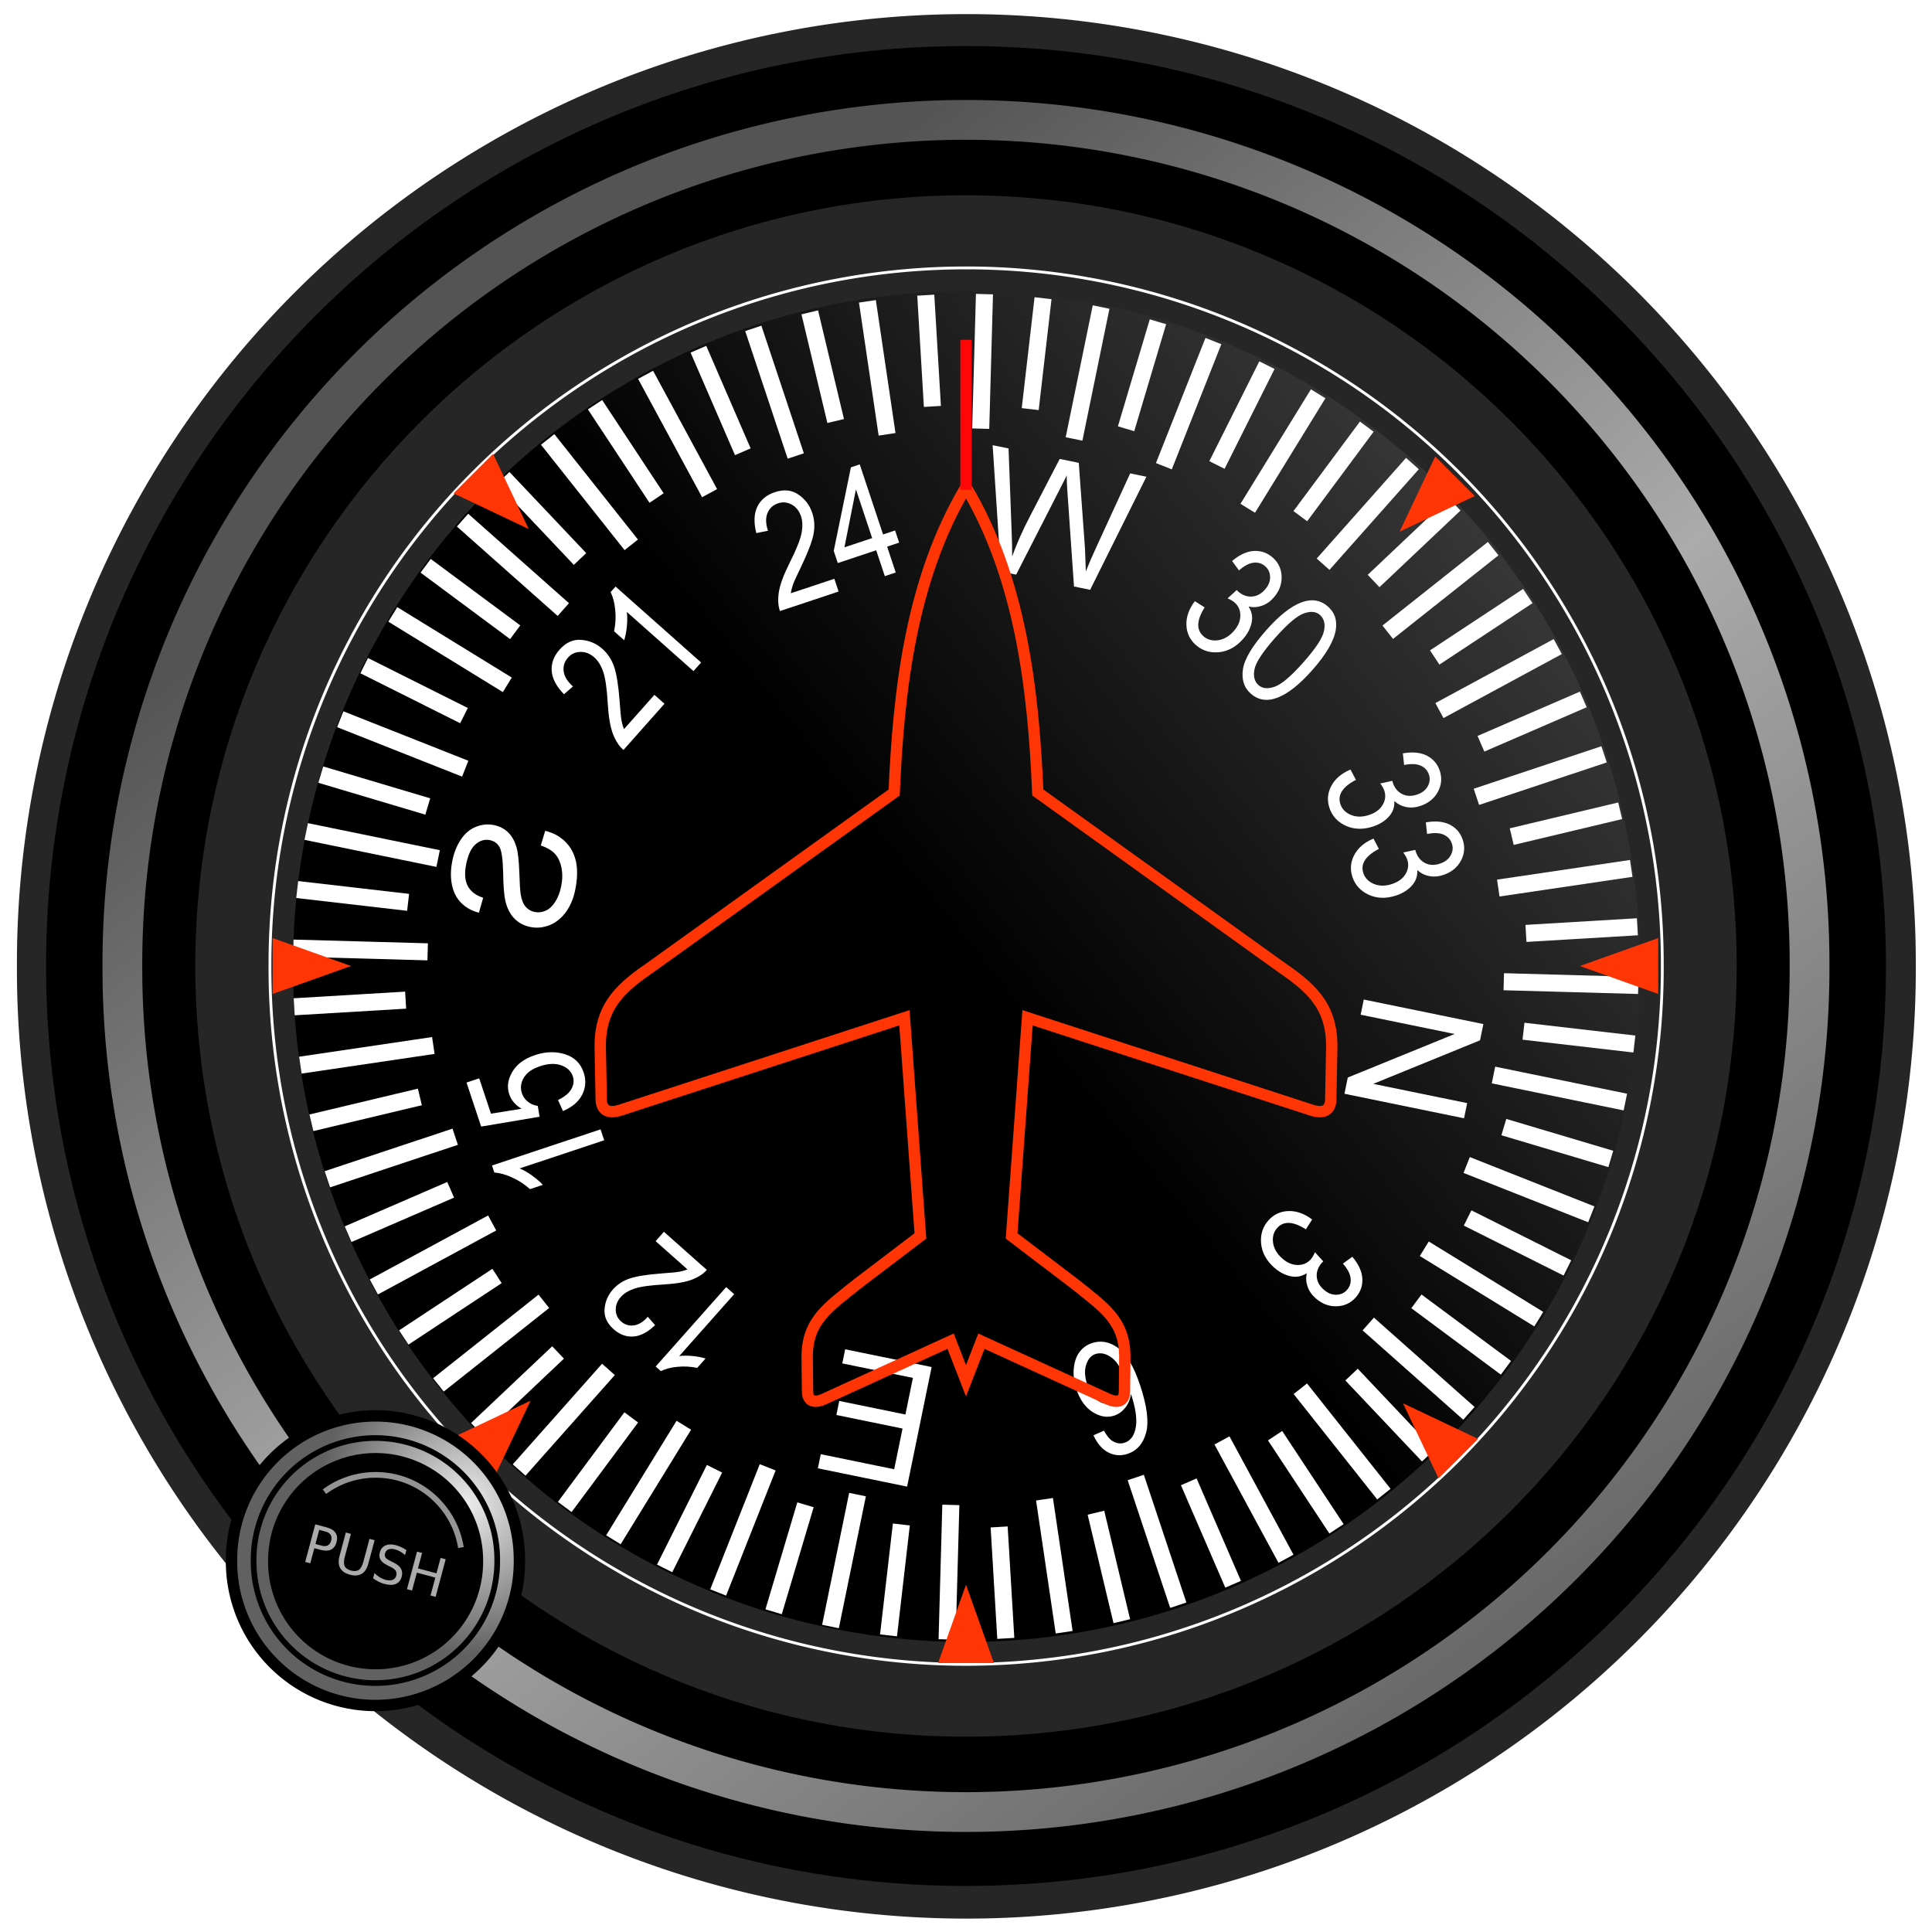 <?xml version="1.0" encoding="UTF-8" standalone="no"?>
<!-- Created with Inkscape (http://www.inkscape.org/) -->
<svg
   xmlns:dc="http://purl.org/dc/elements/1.1/"
   xmlns:cc="http://creativecommons.org/ns#"
   xmlns:rdf="http://www.w3.org/1999/02/22-rdf-syntax-ns#"
   xmlns:svg="http://www.w3.org/2000/svg"
   xmlns="http://www.w3.org/2000/svg"
   xmlns:xlink="http://www.w3.org/1999/xlink"
   xmlns:sodipodi="http://sodipodi.sourceforge.net/DTD/sodipodi-0.dtd"
   xmlns:inkscape="http://www.inkscape.org/namespaces/inkscape"
   width="340"
   height="340"
   id="svg4201"
   sodipodi:version="0.32"
   inkscape:version="0.46"
   sodipodi:docname="heading.svg"
   inkscape:output_extension="org.inkscape.output.svg.inkscape"
   version="1.0">
  <defs
     id="defs4203">
    <linearGradient
       id="linearGradient5855">
      <stop
         style="stop-color:#ececec;stop-opacity:1;"
         offset="0"
         id="stop5857" />
      <stop
         style="stop-color:#616161;stop-opacity:1;"
         offset="1"
         id="stop5859" />
    </linearGradient>
    <linearGradient
       id="linearGradient5786">
      <stop
         style="stop-color:#363636;stop-opacity:1;"
         offset="0"
         id="stop5788" />
      <stop
         style="stop-color:#000000;stop-opacity:1;"
         offset="1"
         id="stop5790" />
    </linearGradient>
    <linearGradient
       id="linearGradient5747">
      <stop
         style="stop-color:#545454;stop-opacity:1;"
         offset="0"
         id="stop5749" />
      <stop
         id="stop5755"
         offset="0.5"
         style="stop-color:#ababab;stop-opacity:1;" />
      <stop
         style="stop-color:#656565;stop-opacity:1;"
         offset="1"
         id="stop5751" />
    </linearGradient>
    <filter
       inkscape:collect="always"
       id="filter5743">
      <feGaussianBlur
         inkscape:collect="always"
         stdDeviation="2.363"
         id="feGaussianBlur5745" />
    </filter>
    <linearGradient
       inkscape:collect="always"
       xlink:href="#linearGradient5747"
       id="linearGradient5753"
       x1="132.148"
       y1="111.156"
       x2="263.229"
       y2="286.431"
       gradientUnits="userSpaceOnUse" />
    <linearGradient
       inkscape:collect="always"
       xlink:href="#linearGradient5786"
       id="linearGradient5792"
       x1="280.226"
       y1="115.969"
       x2="191.429"
       y2="187.362"
       gradientUnits="userSpaceOnUse" />
    <filter
       inkscape:collect="always"
       id="filter5851">
      <feGaussianBlur
         inkscape:collect="always"
         stdDeviation="0.944"
         id="feGaussianBlur5853" />
    </filter>
    <radialGradient
       inkscape:collect="always"
       xlink:href="#linearGradient5855"
       id="radialGradient5861"
       cx="112.07"
       cy="277.944"
       fx="112.07"
       fy="277.944"
       r="30.442"
       gradientUnits="userSpaceOnUse" />
    <linearGradient
       inkscape:collect="always"
       xlink:href="#linearGradient5786"
       id="linearGradient5945"
       gradientUnits="userSpaceOnUse"
       x1="280.226"
       y1="115.969"
       x2="191.429"
       y2="187.362" />
    <linearGradient
       inkscape:collect="always"
       xlink:href="#linearGradient5747"
       id="linearGradient5947"
       gradientUnits="userSpaceOnUse"
       x1="132.148"
       y1="111.156"
       x2="263.229"
       y2="286.431" />
    <radialGradient
       inkscape:collect="always"
       xlink:href="#linearGradient5855"
       id="radialGradient5949"
       gradientUnits="userSpaceOnUse"
       cx="112.07"
       cy="277.944"
       fx="112.07"
       fy="277.944"
       r="30.442" />
  </defs>
  <sodipodi:namedview
     id="base"
     pagecolor="#ffffff"
     bordercolor="#666666"
     borderopacity="1.0"
     gridtolerance="10000"
     guidetolerance="10"
     objecttolerance="10"
     inkscape:pageopacity="0.0"
     inkscape:pageshadow="2"
     inkscape:zoom="0.35355339"
     inkscape:cx="70.275877"
     inkscape:cy="313.56723"
     inkscape:document-units="px"
     inkscape:current-layer="layer3"
     showgrid="false"
     showguides="true"
     inkscape:guide-bbox="true"
     inkscape:window-width="1022"
     inkscape:window-height="718"
     inkscape:window-x="0"
     inkscape:window-y="0">
    <sodipodi:guide
       orientation="1,0"
       position="197.501,988"
       id="guide4772" />
    <sodipodi:guide
       orientation="0,1"
       position="77.137,867.5"
       id="guide4774" />
  </sodipodi:namedview>
  <g
     inkscape:groupmode="layer"
     id="layer3"
     inkscape:label="v"
     style="display:inline"
     transform="translate(-30.453,-17.814)">
    <path
       transform="matrix(1.072,0,0,1.072,-4.735,-13.014)"
       d="M 305.714,187.362 A 114.286,114.286 0 1 1 77.143,187.362 A 114.286,114.286 0 1 1 305.714,187.362 z"
       sodipodi:ry="114.28571"
       sodipodi:rx="114.28571"
       sodipodi:cy="187.36218"
       sodipodi:cx="191.42857"
       id="path5795"
       style="fill:#000000;fill-opacity:1;fill-rule:evenodd;stroke:none;stroke-width:0.933;stroke-linecap:butt;stroke-linejoin:miter;stroke-miterlimit:4;stroke-dasharray:none;stroke-dashoffset:0;stroke-opacity:1;display:inline"
       sodipodi:type="arc" />
    <path
       sodipodi:type="arc"
       style="fill:#262626;fill-opacity:1;fill-rule:evenodd;stroke:none;stroke-width:0.933;stroke-linecap:butt;stroke-linejoin:miter;stroke-miterlimit:4;stroke-dasharray:none;stroke-dashoffset:0;stroke-opacity:1;display:inline"
       id="path5798"
       sodipodi:cx="191.42857"
       sodipodi:cy="187.36218"
       sodipodi:rx="114.28571"
       sodipodi:ry="114.28571"
       d="M 305.714,187.362 A 114.286,114.286 0 1 1 77.143,187.362 A 114.286,114.286 0 1 1 305.714,187.362 z"
       transform="matrix(1.462,0,0,1.462,-79.352,-86.047)" />
    <path
       transform="matrix(1.037,0,0,1.037,2.033,-6.39)"
       d="M 305.714,187.362 A 114.286,114.286 0 1 1 77.143,187.362 A 114.286,114.286 0 1 1 305.714,187.362 z"
       sodipodi:ry="114.28571"
       sodipodi:rx="114.28571"
       sodipodi:cy="187.36218"
       sodipodi:cx="191.42857"
       id="path4815"
       style="fill:url(#linearGradient5945);fill-opacity:1;fill-rule:evenodd;stroke:none;stroke-width:0.965;stroke-linecap:butt;stroke-linejoin:miter;stroke-miterlimit:4;stroke-dasharray:none;stroke-dashoffset:0;stroke-opacity:1;display:inline"
       sodipodi:type="arc" />
    <g
       id="g5978"
       transform="matrix(-0.201,0.98,-0.98,-0.201,424.764,29.258)">
      <path
         d="M 216.908,94.492 L 221.003,71.269 M 209.061,89.428 L 210.772,69.868 M 191.845,89.428 L 190.134,69.868 M 174.903,92.46 L 169.821,73.495 M 158.727,98.334 L 150.439,80.559 M 143.812,106.922 L 132.558,90.85 M 130.578,117.939 L 116.703,104.064 M 119.561,131.173 L 103.488,119.919 M 110.975,146.09 L 93.199,137.801 M 105.104,162.266 L 86.132,157.182 M 102.073,179.207 L 82.509,177.496 M 102.074,196.422 L 82.509,198.133 M 105.069,213.373 L 86.13,218.447 M 111.004,229.525 L 93.195,237.83 M 119.582,244.441 L 103.483,255.714 M 130.609,257.658 L 130.593,257.674 M 130.593,257.674 L 116.697,271.571 M 143.815,268.701 L 132.54,284.804 M 158.73,277.289 L 150.44,295.068 M 174.905,283.162 L 169.822,302.132 M 191.846,286.194 L 190.134,305.758 M 209.06,286.194 L 210.772,305.758 M 226.001,283.162 L 231.084,302.132 M 242.176,277.289 L 250.466,295.068 M 257.091,268.701 L 268.366,284.804 M 270.297,257.658 L 270.312,257.674 M 270.312,257.674 L 284.203,271.564 M 281.324,244.441 L 297.423,255.714 M 289.928,229.537 L 307.718,237.833 M 295.837,213.373 L 314.776,218.447 M 298.832,196.422 L 318.396,198.133 M 298.833,179.207 L 318.397,177.496 M 295.802,162.266 L 314.774,157.182 M 289.93,146.09 L 307.707,137.801 M 281.328,131.185 L 297.41,119.924 M 270.328,117.939 L 284.203,104.064 M 257.094,106.922 L 268.348,90.85 M 242.179,98.334 L 250.467,80.559 M 226.003,92.46 L 231.085,73.494 M 200.453,93.053 L 200.453,69.37 M 184.013,94.577 L 179.902,71.265 M 168.067,98.834 L 159.98,76.616 M 153.118,105.829 L 141.283,85.329 M 139.562,115.248 L 124.351,97.12 M 127.887,126.924 L 109.758,111.713 M 118.45,140.47 L 97.946,128.632 M 111.477,155.43 L 89.257,147.342 M 107.192,171.37 L 83.876,167.259 M 105.668,187.814 L 81.98,187.814 M 107.194,204.259 L 83.876,208.37 M 111.48,220.198 L 89.257,228.286 M 118.441,235.164 L 97.948,246.996 M 127.891,248.701 L 109.76,263.915 M 139.566,260.376 L 124.353,278.507 M 153.122,269.794 L 141.271,290.321 M 168.069,276.787 L 159.981,299.01 M 184.009,281.074 L 179.903,304.361 M 200.453,282.568 L 200.453,306.256 M 216.897,281.074 L 221.003,304.361 M 232.836,276.787 L 240.925,299.01 M 247.784,269.794 L 259.635,290.321 M 261.339,260.376 L 276.553,278.507 M 273.015,248.701 L 291.146,263.915 M 282.465,235.164 L 302.958,246.996 M 289.426,220.198 L 311.648,228.286 M 293.712,204.259 L 317.03,208.37 M 295.237,187.814 L 318.926,187.814 M 293.714,171.37 L 317.03,167.259 M 289.429,155.43 L 311.649,147.342 M 282.455,140.47 L 302.959,128.632 M 273.019,126.924 L 291.147,111.713 M 261.344,115.248 L 276.55,97.125 M 247.787,105.829 L 259.623,85.329 M 232.839,98.834 L 240.926,76.616"
         style="fill:none;fill-opacity:1;fill-rule:evenodd;stroke:#ffffff;stroke-width:3;stroke-linecap:butt;stroke-linejoin:miter;stroke-miterlimit:4;stroke-dasharray:none;stroke-dashoffset:0;stroke-opacity:1;display:inline"
         id="path5639" />
      <path
         id="text5666"
         d="M 192.032,118.072 L 192.032,96.597 L 194.948,96.597 L 206.227,113.458 L 206.227,96.597 L 208.951,96.597 L 208.951,118.072 L 206.036,118.072 L 194.757,101.197 L 194.757,118.072 L 192.032,118.072"
         style="font-size:30px;font-style:normal;font-variant:normal;font-weight:normal;font-stretch:normal;fill:#ffffff;fill-opacity:1;stroke:none;stroke-width:1px;stroke-linecap:butt;stroke-linejoin:miter;stroke-opacity:1;display:inline;font-family:Arial;-inkscape-font-specification:Arial" />
      <path
         id="text5670"
         d="M 191.89,265.1 L 194.571,265.335 C 194.698,264.26 194.991,263.377 195.45,262.683 C 195.919,262 196.641,261.443 197.618,261.013 C 198.595,260.593 199.693,260.383 200.914,260.383 C 201.998,260.383 202.955,260.545 203.785,260.867 C 204.615,261.189 205.23,261.629 205.631,262.185 C 206.041,262.752 206.246,263.367 206.246,264.031 C 206.246,264.705 206.051,265.291 205.66,265.789 C 205.269,266.296 204.625,266.721 203.726,267.063 C 203.15,267.288 201.876,267.634 199.903,268.103 C 197.931,268.582 196.549,269.031 195.758,269.451 C 194.732,269.988 193.966,270.652 193.458,271.443 C 192.96,272.244 192.711,273.137 192.711,274.124 C 192.711,275.208 193.018,276.218 193.634,277.156 C 194.249,278.103 195.147,278.821 196.329,279.309 C 197.511,279.797 198.824,280.042 200.269,280.042 C 201.861,280.042 203.263,279.783 204.473,279.265 C 205.694,278.757 206.632,278.005 207.286,277.009 C 207.94,276.013 208.292,274.885 208.341,273.626 L 205.616,273.421 C 205.47,274.778 204.972,275.803 204.122,276.497 C 203.282,277.19 202.037,277.537 200.387,277.537 C 198.668,277.537 197.413,277.219 196.622,276.585 C 195.841,275.96 195.45,275.203 195.45,274.314 C 195.45,273.543 195.728,272.908 196.285,272.41 C 196.832,271.912 198.258,271.399 200.562,270.872 C 202.877,270.354 204.464,269.9 205.323,269.509 C 206.573,268.933 207.496,268.201 208.092,267.312 C 208.687,266.433 208.985,265.418 208.985,264.265 C 208.985,263.123 208.658,262.044 208.004,261.028 C 207.349,260.022 206.407,259.236 205.177,258.67 C 203.956,258.113 202.579,257.835 201.046,257.835 C 199.102,257.835 197.472,258.118 196.153,258.684 C 194.845,259.251 193.814,260.1 193.062,261.233 C 192.32,262.376 191.93,263.665 191.89,265.1"
         style="font-size:30px;font-style:normal;font-variant:normal;font-weight:normal;font-stretch:normal;fill:#ffffff;fill-opacity:1;stroke:none;stroke-width:1px;stroke-linecap:butt;stroke-linejoin:miter;stroke-opacity:1;display:inline;font-family:Arial;-inkscape-font-specification:Arial" />
      <path
         id="text5674"
         d="M 131.095,179.707 L 109.62,174.009 L 109.62,176.924 L 123.697,180.191 C 125.172,180.542 126.637,180.845 128.092,181.099 C 125.797,181.646 124.474,181.968 124.122,182.066 L 109.62,186.153 L 109.62,189.58 L 120.489,192.657 C 123.185,193.428 125.719,193.985 128.092,194.327 C 126.735,194.6 125.177,194.956 123.419,195.396 L 109.62,198.765 L 109.62,201.621 L 131.095,195.733 L 131.095,192.994 L 114.733,188.467 C 113.365,188.086 112.526,187.862 112.213,187.793 C 113.199,187.569 114.039,187.359 114.733,187.163 L 131.095,182.608 L 131.095,179.707"
         style="font-size:30px;font-style:normal;font-variant:normal;font-weight:normal;font-stretch:normal;fill:#ffffff;fill-opacity:1;stroke:none;stroke-width:1px;stroke-linecap:butt;stroke-linejoin:miter;stroke-opacity:1;display:inline;font-family:Arial;-inkscape-font-specification:Arial" />
      <path
         id="text5678"
         d="M 292.107,179.552 L 270.633,179.552 L 270.633,195.079 L 273.167,195.079 L 273.167,182.393 L 279.744,182.393 L 279.744,194.273 L 282.264,194.273 L 282.264,182.393 L 289.573,182.393 L 289.573,195.577 L 292.107,195.577 L 292.107,179.552"
         style="font-size:30px;font-style:normal;font-variant:normal;font-weight:normal;font-stretch:normal;fill:#ffffff;fill-opacity:1;stroke:none;stroke-width:1px;stroke-linecap:butt;stroke-linejoin:miter;stroke-opacity:1;display:inline;font-family:Arial;-inkscape-font-specification:Arial" />
      <path
         id="text5682"
         d="M 231.76,119.197 L 233.677,119.925 C 232.727,122.408 232.991,124.075 234.467,124.927 C 235.264,125.388 236.148,125.451 237.12,125.117 C 238.096,124.776 238.894,124.068 239.513,122.995 C 240.097,121.984 240.298,121.016 240.117,120.091 C 239.935,119.165 239.454,118.477 238.672,118.025 C 238.341,117.834 237.885,117.676 237.304,117.551 L 238.586,115.797 L 238.844,115.978 C 239.705,116.474 240.556,116.613 241.398,116.394 C 242.24,116.175 242.916,115.624 243.427,114.74 C 243.896,113.927 244.047,113.146 243.88,112.397 C 243.717,111.639 243.312,111.074 242.665,110.7 C 241.994,110.313 241.275,110.245 240.509,110.497 C 239.755,110.746 239.011,111.359 238.279,112.336 L 236.757,110.952 C 237.835,109.596 238.979,108.762 240.19,108.451 C 241.401,108.14 242.556,108.301 243.653,108.934 C 244.805,109.6 245.538,110.591 245.851,111.908 C 246.164,113.226 245.947,114.532 245.199,115.826 C 244.743,116.616 244.166,117.214 243.468,117.621 C 242.778,118.033 242.025,118.235 241.208,118.227 C 241.686,118.713 242.005,119.244 242.166,119.822 C 242.328,120.399 242.347,121.058 242.225,121.797 C 242.103,122.537 241.826,123.282 241.393,124.032 C 240.472,125.627 239.248,126.662 237.721,127.138 C 236.199,127.606 234.782,127.462 233.472,126.705 C 232.256,126.003 231.481,124.967 231.147,123.595 C 230.813,122.223 231.017,120.757 231.76,119.197"
         style="font-size:28px;font-style:normal;font-variant:normal;font-weight:bold;font-stretch:normal;fill:#ffffff;fill-opacity:1;stroke:none;stroke-width:1px;stroke-linecap:butt;stroke-linejoin:miter;stroke-opacity:1;display:inline;font-family:Arial Narrow;-inkscape-font-specification:Arial Narrow Bold" />
      <path
         id="text5686"
         d="M 276.68,149.253 L 275.509,147.608 C 276.306,146.927 276.8,146.316 276.992,145.773 C 277.275,144.989 277.228,144.269 276.85,143.613 C 276.262,142.595 275.159,142.143 273.54,142.256 C 272.146,142.356 270.381,143.018 268.245,144.24 C 269.235,144.205 270.099,144.38 270.837,144.765 C 271.582,145.145 272.151,145.674 272.543,146.353 C 273.195,147.481 273.249,148.76 272.706,150.19 C 272.175,151.622 271.053,152.833 269.341,153.822 C 268.18,154.492 267.003,154.887 265.81,155.008 C 264.629,155.132 263.622,154.992 262.79,154.589 C 261.957,154.185 261.31,153.585 260.85,152.788 C 260.021,151.351 259.984,149.793 260.741,148.115 C 261.498,146.436 263.388,144.724 266.411,142.978 C 269.766,141.041 272.429,140.14 274.402,140.275 C 276.382,140.405 277.802,141.216 278.664,142.708 C 279.288,143.79 279.439,144.908 279.116,146.062 C 278.806,147.22 277.994,148.284 276.68,149.253 M 265.075,146.433 C 263.82,147.158 262.98,148.037 262.557,149.071 C 262.141,150.101 262.158,151.006 262.609,151.788 C 263.006,152.475 263.718,152.879 264.746,153.001 C 265.779,153.131 266.923,152.834 268.178,152.109 C 269.409,151.398 270.21,150.578 270.579,149.65 C 270.947,148.721 270.909,147.87 270.462,147.096 C 270.025,146.339 269.302,145.871 268.295,145.695 C 267.301,145.522 266.227,145.768 265.075,146.433"
         style="font-size:28px;font-style:normal;font-variant:normal;font-weight:bold;font-stretch:normal;fill:#ffffff;fill-opacity:1;stroke:none;stroke-width:1px;stroke-linecap:butt;stroke-linejoin:miter;stroke-opacity:1;display:inline;font-family:Arial Narrow;-inkscape-font-specification:Arial Narrow Bold" />
      <path
         id="text5690"
         d="M 264.118,217.782 L 265.057,216.155 L 277.668,223.436 C 277.444,222.808 277.283,222.046 277.185,221.149 C 277.094,220.256 277.084,219.478 277.154,218.815 L 279.067,219.92 C 279.064,221.11 279.236,222.26 279.583,223.369 C 279.925,224.485 280.368,225.386 280.911,226.071 L 280.301,227.126 L 264.118,217.782 M 258.694,231.568 L 256.792,230.47 L 261.839,221.729 C 262.621,222.152 263.349,222.88 264.023,223.914 C 264.692,224.955 265.301,226.499 265.849,228.545 C 266.483,230.934 267.075,232.6 267.625,233.543 C 268.182,234.49 268.817,235.169 269.528,235.58 C 270.349,236.054 271.155,236.197 271.948,236.009 C 272.743,235.833 273.344,235.394 273.75,234.69 C 274.186,233.935 274.265,233.155 273.987,232.349 C 273.71,231.544 273.05,230.841 272.01,230.24 L 273.183,228.689 C 274.662,229.7 275.572,230.806 275.913,232.01 C 276.257,233.225 276.072,234.452 275.357,235.691 C 274.578,237.039 273.535,237.796 272.229,237.96 C 270.918,238.132 269.683,237.883 268.525,237.214 C 267.499,236.622 266.67,235.782 266.037,234.693 C 265.412,233.609 264.754,231.856 264.061,229.433 C 263.63,227.894 263.318,226.878 263.123,226.385 C 262.925,225.899 262.697,225.465 262.44,225.081 L 258.694,231.568"
         style="font-size:26px;font-style:normal;font-variant:normal;font-weight:bold;font-stretch:normal;fill:#ffffff;fill-opacity:1;stroke:none;stroke-width:1px;stroke-linecap:butt;stroke-linejoin:miter;stroke-opacity:1;display:inline;font-family:Arial Narrow;-inkscape-font-specification:Arial Narrow Bold" />
      <path
         id="text5694"
         d="M 241.379,245.008 L 243.131,243.996 L 250.972,257.577 C 251.101,256.871 251.362,256.073 251.754,255.184 C 252.15,254.303 252.559,253.572 252.982,252.991 L 254.171,255.051 C 253.527,256.16 253.068,257.325 252.795,258.546 C 252.513,259.771 252.441,260.85 252.578,261.781 L 251.442,262.437 L 241.379,245.008 M 239.552,252.125 L 237.826,253.374 C 237.046,252.351 236.25,251.711 235.439,251.453 C 234.624,251.208 233.884,251.277 233.221,251.66 C 232.393,252.138 231.897,252.93 231.735,254.034 C 231.577,255.146 231.878,256.361 232.639,257.679 C 233.355,258.918 234.201,259.709 235.177,260.05 C 236.149,260.404 237.074,260.329 237.95,259.823 C 238.479,259.517 238.89,259.08 239.182,258.511 C 239.471,257.955 239.597,257.335 239.561,256.651 L 241.357,255.961 L 245.119,265.677 L 238.05,269.758 L 236.874,267.721 L 242.546,264.447 L 240.622,259.338 C 240.197,260.551 239.511,261.432 238.563,261.979 C 237.371,262.667 236.043,262.755 234.579,262.242 C 233.112,261.742 231.882,260.632 230.888,258.911 C 229.908,257.214 229.509,255.503 229.692,253.777 C 229.871,252.063 230.702,250.778 232.186,249.921 C 233.417,249.21 234.705,249.035 236.05,249.395 C 237.391,249.768 238.559,250.678 239.552,252.125"
         style="font-size:28px;font-style:normal;font-variant:normal;font-weight:bold;font-stretch:normal;fill:#ffffff;fill-opacity:1;stroke:none;stroke-width:1px;stroke-linecap:butt;stroke-linejoin:miter;stroke-opacity:1;display:inline;font-family:Arial Narrow;-inkscape-font-specification:Arial Narrow Bold" />
      <path
         id="text5698"
         d="M 164.596,251.081 L 165.778,249.033 L 175.191,254.467 C 174.736,255.31 173.952,256.094 172.839,256.819 C 171.718,257.54 170.055,258.195 167.851,258.786 C 165.279,259.469 163.484,260.106 162.469,260.699 C 161.449,261.299 160.717,261.982 160.275,262.747 C 159.765,263.632 159.611,264.5 159.813,265.354 C 160.002,266.21 160.476,266.857 161.234,267.295 C 162.047,267.764 162.887,267.849 163.754,267.55 C 164.622,267.251 165.379,266.541 166.026,265.42 L 167.696,266.684 C 166.608,268.277 165.416,269.257 164.12,269.624 C 162.811,269.995 161.49,269.795 160.156,269.025 C 158.704,268.186 157.889,267.063 157.712,265.656 C 157.527,264.244 157.795,262.915 158.515,261.668 C 159.153,260.563 160.058,259.67 161.23,258.989 C 162.397,258.316 164.286,257.606 166.895,256.86 C 168.552,256.396 169.646,256.06 170.177,255.851 C 170.701,255.637 171.169,255.392 171.581,255.114 L 164.596,251.081 M 157.372,244.179 L 159.124,245.191 L 151.283,258.771 C 151.959,258.53 152.78,258.357 153.746,258.252 C 154.708,258.154 155.545,258.143 156.26,258.219 L 155.07,260.279 C 153.788,260.275 152.55,260.46 151.356,260.834 C 150.153,261.203 149.183,261.679 148.446,262.264 L 147.309,261.608 L 157.372,244.179"
         style="font-size:28px;font-style:normal;font-variant:normal;font-weight:bold;font-stretch:normal;fill:#ffffff;fill-opacity:1;stroke:none;stroke-width:1px;stroke-linecap:butt;stroke-linejoin:miter;stroke-opacity:1;display:inline;font-family:Arial Narrow;-inkscape-font-specification:Arial Narrow Bold" />
      <path
         id="text5702"
         d="M 138.237,224.179 L 140.285,222.996 L 145.72,232.409 C 144.904,232.911 143.833,233.198 142.506,233.27 C 141.175,233.333 139.407,233.07 137.204,232.479 C 134.634,231.784 132.762,231.439 131.586,231.444 C 130.402,231.454 129.428,231.68 128.662,232.122 C 127.778,232.633 127.21,233.308 126.958,234.148 C 126.694,234.984 126.781,235.782 127.218,236.539 C 127.688,237.352 128.373,237.846 129.273,238.021 C 130.174,238.195 131.185,237.959 132.306,237.312 L 133.12,239.242 C 131.381,240.077 129.859,240.33 128.553,240 C 127.234,239.666 126.19,238.833 125.42,237.499 C 124.581,236.046 124.437,234.667 124.988,233.36 C 125.533,232.045 126.43,231.027 127.677,230.307 C 128.782,229.669 130.012,229.348 131.368,229.344 C 132.716,229.345 134.706,229.675 137.338,230.333 C 139.005,230.76 140.121,231.016 140.686,231.1 C 141.246,231.177 141.774,231.198 142.27,231.165 L 138.237,224.179 M 135.999,215.572 L 131.843,217.972 L 135.405,224.141 L 133.451,225.268 L 118.45,225.262 L 117.629,223.842 L 128.878,217.347 L 127.763,215.417 L 129.717,214.29 L 130.831,216.219 L 134.987,213.82 L 135.999,215.572 M 129.889,219.1 L 122.063,223.618 L 132.46,223.552 L 129.889,219.1"
         style="font-size:28px;font-style:normal;font-variant:normal;font-weight:bold;font-stretch:normal;fill:#ffffff;fill-opacity:1;stroke:none;stroke-width:1px;stroke-linecap:butt;stroke-linejoin:miter;stroke-opacity:1;display:inline;font-family:Arial Narrow;-inkscape-font-specification:Arial Narrow Bold" />
      <path
         id="text5706"
         d="M 129.354,161.263 L 130.081,159.347 C 132.564,160.296 134.232,160.033 135.084,158.557 C 135.544,157.76 135.607,156.875 135.274,155.904 C 134.932,154.928 134.225,154.13 133.151,153.51 C 132.141,152.927 131.173,152.726 130.247,152.907 C 129.322,153.088 128.633,153.57 128.182,154.351 C 127.991,154.683 127.833,155.139 127.708,155.719 L 125.953,154.438 L 126.134,154.179 C 126.631,153.319 126.77,152.467 126.551,151.625 C 126.332,150.783 125.78,150.107 124.896,149.597 C 124.083,149.127 123.302,148.976 122.553,149.144 C 121.796,149.306 121.231,149.711 120.857,150.359 C 120.47,151.03 120.402,151.748 120.654,152.515 C 120.903,153.269 121.516,154.012 122.493,154.745 L 121.109,156.266 C 119.752,155.188 118.919,154.044 118.608,152.833 C 118.296,151.622 118.458,150.468 119.091,149.371 C 119.756,148.218 120.748,147.486 122.065,147.173 C 123.382,146.86 124.688,147.077 125.983,147.824 C 126.772,148.28 127.37,148.857 127.778,149.555 C 128.19,150.245 128.391,150.999 128.383,151.815 C 128.869,151.338 129.401,151.019 129.978,150.857 C 130.555,150.696 131.214,150.676 131.954,150.798 C 132.694,150.92 133.439,151.198 134.189,151.631 C 135.783,152.551 136.819,153.775 137.294,155.302 C 137.762,156.825 137.618,158.241 136.862,159.552 C 136.16,160.767 135.123,161.542 133.751,161.876 C 132.38,162.211 130.914,162.006 129.354,161.263 M 131.767,147.896 C 128.854,146.214 126.874,144.55 125.825,142.902 C 124.781,141.247 124.701,139.654 125.585,138.122 C 126.369,136.765 127.594,136.046 129.261,135.966 C 131.276,135.867 133.898,136.749 137.126,138.613 C 140.023,140.286 142,141.948 143.056,143.6 C 144.105,145.247 144.185,146.84 143.296,148.38 C 142.512,149.737 141.207,150.467 139.379,150.57 C 137.556,150.665 135.019,149.773 131.767,147.896 M 132.799,146.108 C 135.617,147.735 137.663,148.558 138.935,148.577 C 140.205,148.584 141.084,148.165 141.571,147.32 C 142.031,146.523 141.931,145.576 141.27,144.479 C 140.609,143.381 138.881,142.026 136.087,140.413 C 133.261,138.781 131.214,137.962 129.944,137.955 C 128.679,137.941 127.798,138.364 127.301,139.224 C 126.846,140.013 126.948,140.957 127.609,142.054 C 128.275,143.143 130.005,144.495 132.799,146.108"
         style="font-size:28px;font-style:normal;font-variant:normal;font-weight:bold;font-stretch:normal;fill:#ffffff;fill-opacity:1;stroke:none;stroke-width:1px;stroke-linecap:butt;stroke-linejoin:miter;stroke-opacity:1;display:inline;font-family:Arial Narrow;-inkscape-font-specification:Arial Narrow Bold" />
      <path
         id="text5710"
         d="M 152.867,128.488 L 154.455,127.192 C 156.131,129.256 157.707,129.862 159.183,129.01 C 159.98,128.549 160.477,127.815 160.674,126.807 C 160.866,125.791 160.652,124.746 160.032,123.673 C 159.449,122.662 158.711,122.004 157.819,121.698 C 156.927,121.393 156.09,121.465 155.309,121.916 C 154.977,122.108 154.612,122.424 154.214,122.864 L 153.335,120.877 L 153.621,120.744 C 154.482,120.247 155.027,119.579 155.259,118.74 C 155.49,117.902 155.351,117.04 154.84,116.156 C 154.371,115.343 153.77,114.822 153.038,114.592 C 152.301,114.355 151.608,114.423 150.961,114.796 C 150.29,115.184 149.872,115.772 149.707,116.562 C 149.546,117.34 149.705,118.29 150.185,119.413 L 148.225,120.039 C 147.59,118.427 147.44,117.019 147.776,115.815 C 148.112,114.61 148.829,113.691 149.926,113.058 C 151.078,112.392 152.303,112.254 153.6,112.641 C 154.898,113.029 155.92,113.87 156.667,115.164 C 157.123,115.954 157.353,116.753 157.356,117.561 C 157.368,118.365 157.166,119.118 156.751,119.821 C 157.41,119.651 158.03,119.64 158.611,119.789 C 159.192,119.938 159.772,120.25 160.352,120.726 C 160.932,121.201 161.438,121.814 161.871,122.564 C 162.791,124.158 163.076,125.736 162.725,127.296 C 162.369,128.849 161.535,130.004 160.225,130.76 C 159.01,131.462 157.724,131.615 156.369,131.218 C 155.014,130.822 153.847,129.912 152.867,128.488 M 163.95,122.09 L 165.538,120.794 C 167.213,122.858 168.789,123.463 170.265,122.611 C 171.063,122.151 171.56,121.417 171.756,120.409 C 171.948,119.392 171.735,118.348 171.115,117.274 C 170.532,116.264 169.794,115.606 168.902,115.3 C 168.009,114.994 167.173,115.067 166.391,115.518 C 166.06,115.709 165.695,116.025 165.296,116.466 L 164.418,114.479 L 164.704,114.345 C 165.564,113.849 166.11,113.181 166.341,112.342 C 166.573,111.503 166.433,110.642 165.923,109.758 C 165.453,108.945 164.852,108.423 164.12,108.194 C 163.383,107.956 162.691,108.024 162.044,108.398 C 161.373,108.785 160.955,109.374 160.79,110.164 C 160.628,110.941 160.787,111.891 161.267,113.014 L 159.308,113.64 C 158.672,112.029 158.522,110.621 158.858,109.416 C 159.194,108.212 159.911,107.293 161.008,106.659 C 162.161,105.994 163.385,105.855 164.683,106.243 C 165.98,106.63 167.002,107.472 167.75,108.766 C 168.206,109.555 168.435,110.354 168.439,111.163 C 168.45,111.966 168.249,112.72 167.833,113.422 C 168.493,113.252 169.113,113.241 169.694,113.39 C 170.274,113.539 170.854,113.852 171.434,114.327 C 172.014,114.803 172.52,115.416 172.953,116.165 C 173.874,117.76 174.158,119.337 173.807,120.898 C 173.451,122.451 172.618,123.605 171.308,124.362 C 170.092,125.064 168.807,125.216 167.452,124.82 C 166.097,124.423 164.929,123.513 163.95,122.09"
         style="font-size:28px;font-style:normal;font-variant:normal;font-weight:bold;font-stretch:normal;fill:#ffffff;fill-opacity:1;stroke:none;stroke-width:1px;stroke-linecap:butt;stroke-linejoin:miter;stroke-opacity:1;display:inline;font-family:Arial Narrow;-inkscape-font-specification:Arial Narrow Bold" />
    </g>
    <path
       sodipodi:type="arc"
       style="fill:none;fill-opacity:1;fill-rule:evenodd;stroke:#ffffff;stroke-width:0.466;stroke-linecap:butt;stroke-linejoin:miter;stroke-miterlimit:4;stroke-dasharray:none;stroke-dashoffset:0;stroke-opacity:1;display:inline"
       id="path4261"
       sodipodi:cx="191.42857"
       sodipodi:cy="187.36218"
       sodipodi:rx="114.28571"
       sodipodi:ry="114.28571"
       d="M 305.714,187.362 A 114.286,114.286 0 1 1 77.143,187.362 A 114.286,114.286 0 1 1 305.714,187.362 z"
       transform="matrix(1.072,0,0,1.072,-4.735,-13.014)" />
    <path
       id="path4778"
       style="fill:none;fill-opacity:1;fill-rule:evenodd;stroke:#ff3506;stroke-width:2;stroke-linecap:butt;stroke-linejoin:miter;stroke-miterlimit:4;stroke-dasharray:none;stroke-dashoffset:0;stroke-opacity:1;display:inline"
       d="M 200.453,260.806 L 203.162,253.841 L 225.128,263.886 C 227.033,264.837 228.338,264.54 228.338,262.636 L 228.403,256.62 C 228.403,250.229 224.751,247.906 219.511,243.707 L 208.478,235.314 L 211.286,196.922 L 261.238,213.172 C 263.622,213.955 264.648,212.99 264.648,211.207 L 264.824,201.922 C 264.824,194.613 260.921,191.458 255.621,187.814 L 213.092,157.279 C 212.316,139.158 210.077,119.671 200.453,103.529 C 190.828,119.671 188.59,139.158 187.814,157.279 L 145.285,187.814 C 139.984,191.458 136.081,194.613 136.081,201.922 L 136.258,211.207 C 136.258,212.99 137.284,213.955 139.668,213.172 L 189.619,196.922 L 192.428,235.314 L 181.394,243.707 C 176.155,247.906 172.503,250.229 172.503,256.62 L 172.568,262.636 C 172.568,264.54 173.873,264.837 175.777,263.886 L 197.744,253.841 L 200.453,260.806 z"
       sodipodi:nodetypes="ccccccccccccccccccccccccccc" />
    <path
       style="fill:none;fill-opacity:1;fill-rule:evenodd;stroke:#ff0606;stroke-width:2;stroke-linecap:butt;stroke-linejoin:miter;stroke-miterlimit:4;stroke-dasharray:none;stroke-dashoffset:0;stroke-opacity:1"
       d="M 200.453,77.613 L 200.453,104.003"
       id="path4785" />
    <path
       id="path4808"
       style="fill:#000000;fill-opacity:1;fill-rule:evenodd;stroke:none;stroke-width:1.685;stroke-linecap:butt;stroke-linejoin:miter;stroke-miterlimit:4;stroke-dashoffset:0;stroke-opacity:1;display:inline"
       d="M 336.085,187.814 C 336.085,262.683 275.322,323.446 200.453,323.446 C 125.584,323.446 64.821,262.683 64.821,187.814 C 64.821,112.946 125.584,52.182 200.453,52.182 C 275.322,52.182 336.085,112.946 336.085,187.814 z M 362.349,187.814 C 362.349,277.181 289.819,349.71 200.453,349.71 C 111.086,349.71 38.557,277.181 38.557,187.814 C 38.557,98.448 111.086,25.919 200.453,25.919 C 289.819,25.919 362.349,98.448 362.349,187.814 z" />
    <path
       id="path5663"
       style="fill:#ff3506;fill-opacity:1;fill-rule:evenodd;stroke:none;stroke-width:1.86;stroke-linecap:butt;stroke-linejoin:miter;stroke-miterlimit:4;stroke-dashoffset:0;stroke-opacity:1"
       d="M 92.225,187.814 L 78.436,192.732 L 78.436,182.897 L 92.225,187.814 z M 308.488,187.814 L 322.277,192.732 L 322.277,182.897 L 308.488,187.814 z M 200.453,296.699 L 205.37,310.488 L 195.535,310.488 L 200.453,296.699 z M 123.831,264.302 L 117.558,277.529 L 110.604,270.575 L 123.831,264.302 z M 276.753,111.38 L 289.98,105.108 L 283.025,98.153 L 276.753,111.38 z M 123.496,110.909 L 110.269,104.636 L 117.223,97.682 L 123.496,110.909 z M 277.353,264.766 L 290.58,271.039 L 283.626,277.993 L 277.353,264.766 z" />
    <path
       transform="matrix(1.299,0,0,1.299,-48.219,-55.575)"
       d="M 305.714,187.362 A 114.286,114.286 0 1 1 77.143,187.362 A 114.286,114.286 0 1 1 305.714,187.362 z"
       sodipodi:ry="114.28571"
       sodipodi:rx="114.28571"
       sodipodi:cy="187.36218"
       sodipodi:cx="191.42857"
       id="path5716"
       style="fill:none;fill-opacity:1;fill-rule:evenodd;stroke:url(#linearGradient5947);stroke-width:5.389;stroke-linecap:butt;stroke-linejoin:miter;stroke-miterlimit:4;stroke-dasharray:none;stroke-dashoffset:0;stroke-opacity:1;display:inline;filter:url(#filter5743)"
       sodipodi:type="arc" />
    <path
       sodipodi:type="arc"
       style="fill:url(#radialGradient5949);fill-opacity:1;fill-rule:evenodd;stroke:#000000;stroke-width:2.312;stroke-linecap:butt;stroke-linejoin:miter;stroke-miterlimit:4;stroke-dasharray:none;stroke-dashoffset:0;stroke-opacity:1"
       id="path4812"
       sodipodi:cx="93.571426"
       sodipodi:cy="289.50504"
       sodipodi:rx="29.285715"
       sodipodi:ry="29.285715"
       d="M 122.857,289.505 A 29.286,29.286 0 1 1 64.286,289.505 A 29.286,29.286 0 1 1 122.857,289.505 z"
       transform="matrix(0.865,0,0,0.865,15.589,42.049)" />
    <path
       d="M 122.857,289.505 A 29.286,29.286 0 1 1 64.286,289.505 A 29.286,29.286 0 1 1 122.857,289.505 z"
       sodipodi:ry="29.285715"
       sodipodi:rx="29.285715"
       sodipodi:cy="289.50504"
       sodipodi:cx="93.571426"
       id="path5800"
       style="fill:none;fill-opacity:1;fill-rule:evenodd;stroke:#000000;stroke-width:1.366;stroke-linecap:butt;stroke-linejoin:miter;stroke-miterlimit:4;stroke-dasharray:none;stroke-dashoffset:0;stroke-opacity:1"
       sodipodi:type="arc"
       transform="matrix(0.732,0,0,0.732,28.025,80.527)" />
    <path
       transform="matrix(0.629,0,0,0.629,37.698,110.454)"
       sodipodi:type="arc"
       style="fill:#000000;fill-opacity:1;fill-rule:evenodd;stroke:#000000;stroke-width:1.591;stroke-linecap:butt;stroke-linejoin:miter;stroke-miterlimit:4;stroke-dasharray:none;stroke-dashoffset:0;stroke-opacity:1"
       id="path5802"
       sodipodi:cx="93.571426"
       sodipodi:cy="289.50504"
       sodipodi:rx="29.285715"
       sodipodi:ry="29.285715"
       d="M 122.857,289.505 A 29.286,29.286 0 1 1 64.286,289.505 A 29.286,29.286 0 1 1 122.857,289.505 z" />
    <path
       style="font-size:9.399px;font-style:normal;font-weight:normal;fill:#ababab;fill-opacity:1;stroke:none;stroke-width:1px;stroke-linecap:butt;stroke-linejoin:miter;stroke-opacity:1;font-family:Bitstream Vera Sans"
       d="M 86.633,287.044 L 85.967,289.531 L 87.093,289.833 C 87.51,289.945 87.861,289.923 88.146,289.768 C 88.431,289.614 88.627,289.337 88.734,288.938 C 88.84,288.542 88.809,288.205 88.639,287.929 C 88.469,287.652 88.176,287.458 87.759,287.346 L 86.633,287.044 M 85.935,286.069 L 87.956,286.61 C 88.698,286.809 89.213,287.128 89.501,287.566 C 89.793,288.002 89.852,288.544 89.679,289.191 C 89.504,289.844 89.181,290.286 88.71,290.518 C 88.242,290.751 87.638,290.768 86.896,290.569 L 85.77,290.267 L 85.057,292.927 L 84.162,292.687 L 85.935,286.069 M 91.312,287.509 L 92.212,287.751 L 91.135,291.771 C 90.945,292.48 90.936,293.026 91.109,293.408 C 91.283,293.787 91.658,294.054 92.235,294.209 C 92.808,294.362 93.265,294.318 93.605,294.077 C 93.946,293.833 94.212,293.356 94.402,292.646 L 95.479,288.626 L 96.379,288.867 L 95.272,292.998 C 95.041,293.861 94.652,294.456 94.105,294.781 C 93.562,295.107 92.873,295.159 92.04,294.936 C 91.204,294.711 90.63,294.322 90.32,293.767 C 90.012,293.212 89.974,292.504 90.205,291.641 L 91.312,287.509 M 101.972,290.599 L 101.738,291.472 C 101.442,291.218 101.154,291.011 100.874,290.851 C 100.594,290.69 100.313,290.572 100.033,290.497 C 99.545,290.366 99.143,290.36 98.826,290.478 C 98.513,290.596 98.309,290.83 98.216,291.179 C 98.137,291.471 98.165,291.716 98.299,291.914 C 98.437,292.109 98.739,292.318 99.205,292.541 L 99.716,292.797 C 100.349,293.103 100.781,293.46 101.011,293.866 C 101.245,294.271 101.29,294.742 101.145,295.28 C 100.974,295.921 100.628,296.35 100.108,296.565 C 99.59,296.781 98.917,296.778 98.086,296.556 C 97.773,296.472 97.448,296.347 97.113,296.181 C 96.78,296.016 96.443,295.813 96.102,295.573 L 96.349,294.651 C 96.658,294.952 96.973,295.201 97.294,295.398 C 97.615,295.595 97.944,295.738 98.281,295.829 C 98.792,295.966 99.214,295.971 99.545,295.844 C 99.877,295.718 100.093,295.468 100.192,295.096 C 100.279,294.771 100.247,294.49 100.095,294.253 C 99.946,294.017 99.657,293.792 99.226,293.578 L 98.709,293.326 C 98.077,293.014 97.65,292.676 97.427,292.312 C 97.205,291.949 97.161,291.514 97.297,291.009 C 97.453,290.424 97.782,290.018 98.283,289.791 C 98.787,289.565 99.401,289.549 100.125,289.743 C 100.436,289.826 100.744,289.939 101.052,290.081 C 101.359,290.224 101.665,290.396 101.972,290.599 M 103.844,290.867 L 104.739,291.107 L 104.012,293.82 L 107.266,294.692 L 107.993,291.979 L 108.888,292.219 L 107.115,298.837 L 106.219,298.597 L 107.064,295.445 L 103.81,294.574 L 102.966,297.725 L 102.07,297.485 L 103.844,290.867"
       id="text5804" />
    <path
       transform="matrix(0.519,0,0,0.519,47.995,142.311)"
       style="fill:none;fill-opacity:1;fill-rule:evenodd;stroke:#949494;stroke-width:1.928;stroke-linecap:butt;stroke-linejoin:miter;stroke-miterlimit:4;stroke-dashoffset:0;stroke-opacity:1;filter:url(#filter5851)"
       d="M 76.215,265.919 C 81.073,262.337 87.077,260.219 93.571,260.219 C 108.159,260.219 120.267,270.903 122.492,284.868"
       id="path5808"
       sodipodi:nodetypes="css" />
  </g>
</svg>
